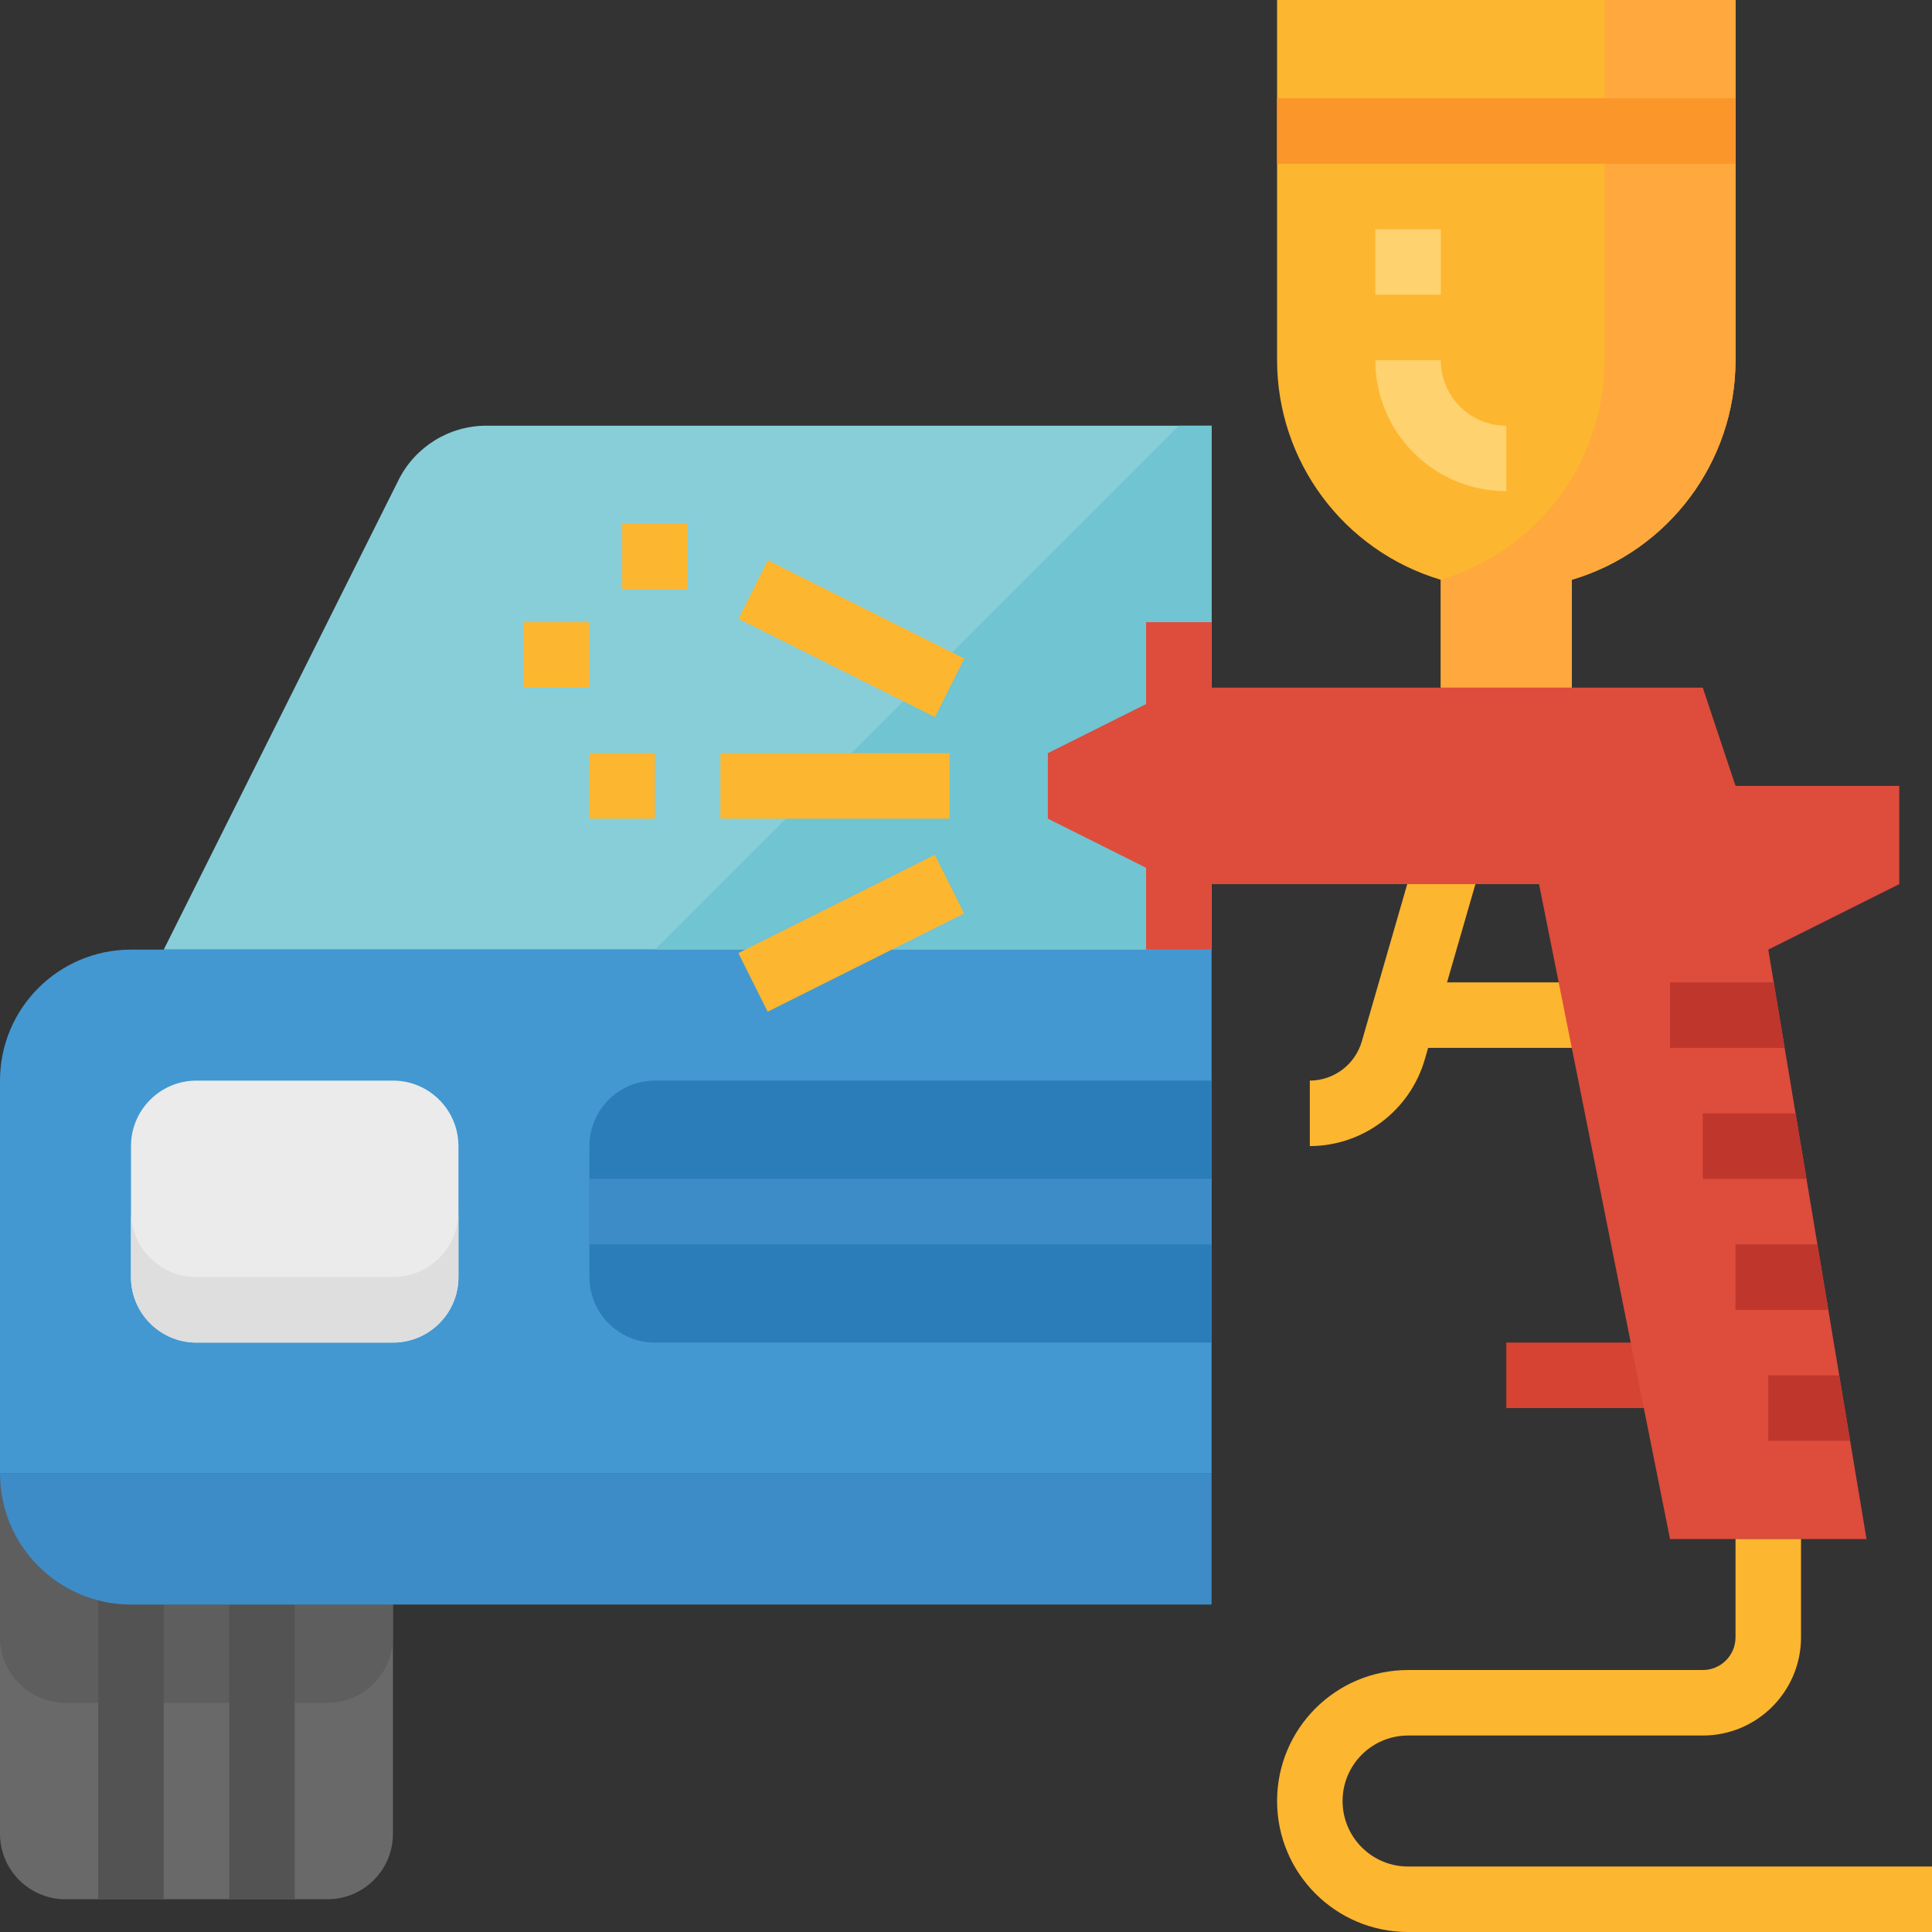 <?xml version="1.0" encoding="UTF-8"?>
<!-- Generator: Adobe Illustrator 19.0.0, SVG Export Plug-In . SVG Version: 6.00 Build 0)  -->
<svg xmlns="http://www.w3.org/2000/svg" xmlns:xlink="http://www.w3.org/1999/xlink" version="1.1" id="Capa_1" x="0px" y="0px" viewBox="0 0 472 472" style="enable-background:new 0 0 472 472;" xml:space="preserve">
<rect x="0" y="0" width="472" height="472" fill="#333333" stroke="none"/>
<g>
	<path style="fill:#FDB62F;" d="M320,280v-16c5.896-0.025,11.07-3.935,12.704-9.6L352,187.6l15.384,4.4l-19.296,66.816   C344.468,271.331,333.028,279.959,320,280L320,280z"></path>
	<path style="fill:#FDB62F;" d="M344,240h48v16h-48V240z"></path>
</g>
<path style="fill:#87CED9;" d="M118.832,104c-9.089,0-17.398,5.135-21.464,13.264L40,232h256V104H118.832z"></path>
<path style="fill:#696969;" d="M80,464H16c-8.837,0-16-7.163-16-16v-88c0,17.673,14.327,32,32,32h64v56  C96,456.837,88.837,464,80,464z"></path>
<path style="fill:#5E5E5F;" d="M0,360v40c0,8.837,7.163,16,16,16h64c8.837,0,16-7.163,16-16v-8H32C14.327,392,0,377.673,0,360z"></path>
<g>
	<path style="fill:#535354;" d="M24,376h16v88H24V376z"></path>
	<path style="fill:#535354;" d="M56,376h16v88H56V376z"></path>
</g>
<path style="fill:#4398D1;" d="M296,360H0v-96c0-17.673,14.327-32,32-32h264"></path>
<path style="fill:#3E8CC7;" d="M0,360c0,17.673,14.327,32,32,32h264v-32H0z"></path>
<path style="fill:#2A7DB8;" d="M296,328H160c-8.837,0-16-7.163-16-16v-32c0-8.837,7.163-16,16-16h136"></path>
<path style="fill:#3E8CC7;" d="M144,288h152v16H144V288z"></path>
<path style="fill:#EBEBEB;" d="M48,264h48c8.837,0,16,7.163,16,16v32c0,8.837-7.163,16-16,16H48c-8.837,0-16-7.163-16-16v-32  C32,271.163,39.163,264,48,264z"></path>
<path style="fill:#DEDEDE;" d="M96,312H48c-8.837,0-16-7.163-16-16v16c0,8.837,7.163,16,16,16h48c8.837,0,16-7.163,16-16v-16  C112,304.837,104.837,312,96,312z"></path>
<path style="fill:#71C4D1;" d="M160,232h136V104h-8L160,232z"></path>
<path style="fill:#FDB62F;" d="M312,0v88c0.008,24.759,16.273,46.574,40,53.648V168h32v-26.352  c23.727-7.074,39.992-28.889,40-53.648V0H312z"></path>
<path style="fill:#FFA83D;" d="M392,0v88c-0.008,24.759-16.273,46.574-40,53.648V168h32v-26.352  c23.727-7.074,39.992-28.889,40-53.648V0H392z"></path>
<path style="fill:#FA962A;" d="M312,24h112v16H312V24z"></path>
<path style="fill:#D64333;" d="M368,328h48v16h-48V328z"></path>
<g>
	<path style="fill:#DE4C3C;" d="M432,232l32-16v-24h-40l-8-24H288v48h88l32,160h48L432,232z"></path>
	<path style="fill:#DE4C3C;" d="M288,168l-32,16v16l32,16V168z"></path>
	<path style="fill:#DE4C3C;" d="M280,152h16v80h-16V152z"></path>
</g>
<g>
	<path style="fill:#FDB62F;" d="M472,472H344c-17.673,0-32-14.327-32-32s14.327-32,32-32h72c4.418,0,8-3.582,8-8v-24h16v24   c0,13.255-10.745,24-24,24h-72c-8.837,0-16,7.163-16,16s7.163,16,16,16h128V472z"></path>
	<path style="fill:#FDB62F;" d="M176,184h56v16h-56V184z"></path>
	<path style="fill:#FDB62F;" d="M180.421,151.186l7.155-14.311l47.999,23.999l-7.155,14.311L180.421,151.186z"></path>
	<path style="fill:#FDB62F;" d="M180.388,232.848l47.999-23.999l7.155,14.311l-47.999,23.999L180.388,232.848z"></path>
	<path style="fill:#FDB62F;" d="M144,184h16v16h-16V184z"></path>
	<path style="fill:#FDB62F;" d="M152,128h16v16h-16V128z"></path>
	<path style="fill:#FDB62F;" d="M128,152h16v16h-16V152z"></path>
</g>
<g>
	<path style="fill:#FDD26F;" d="M368,120c-17.673,0-32-14.327-32-32h16c0,8.837,7.163,16,16,16V120z"></path>
	<path style="fill:#FDD26F;" d="M336,56h16v16h-16V56z"></path>
</g>
<g>
	<path style="fill:#BF362C;" d="M432,336v16h20l-2.664-16H432z"></path>
	<path style="fill:#BF362C;" d="M424,320h22.664L444,304h-20V320z"></path>
	<path style="fill:#BF362C;" d="M416,288h25.336l-2.672-16H416V288z"></path>
	<path style="fill:#BF362C;" d="M408,256h28l-2.664-16H408V256z"></path>
</g>
<g>
</g>
<g>
</g>
<g>
</g>
<g>
</g>
<g>
</g>
<g>
</g>
<g>
</g>
<g>
</g>
<g>
</g>
<g>
</g>
<g>
</g>
<g>
</g>
<g>
</g>
<g>
</g>
<g>
</g>
</svg>
